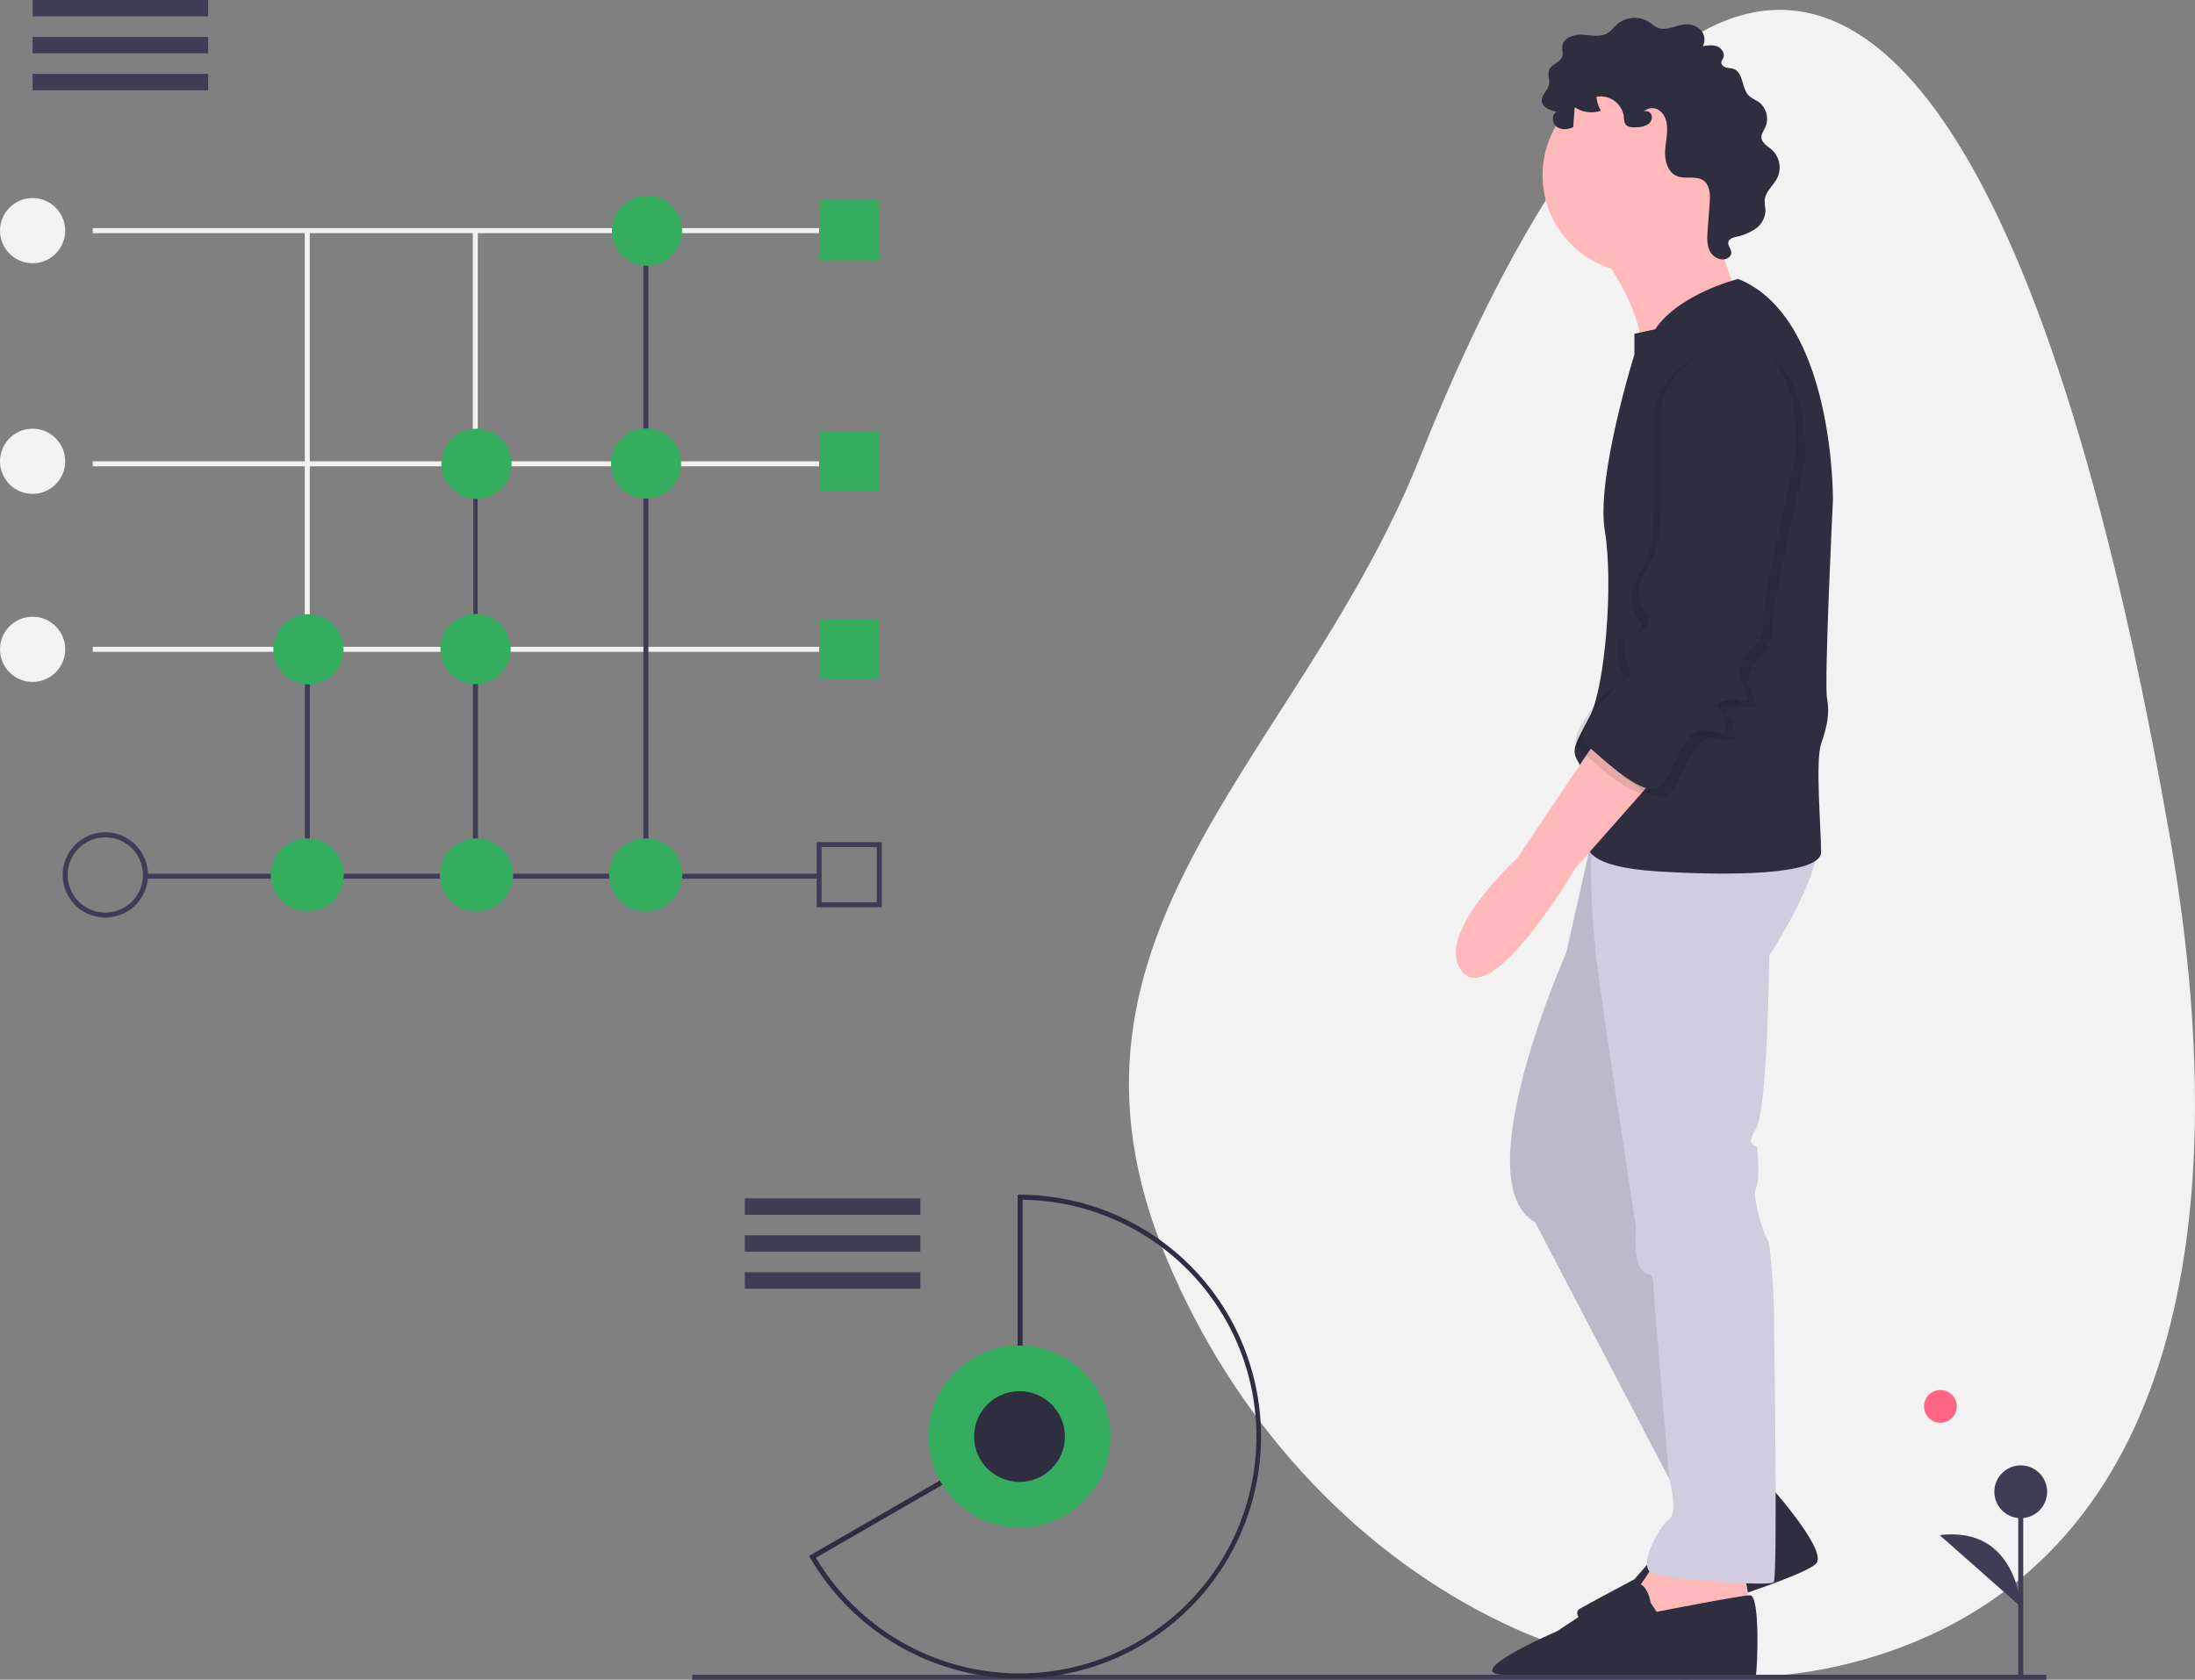 <svg id="b2116cd0-2da1-48af-94b5-a822b49d01d7" data-name="Layer 1" xmlns="http://www.w3.org/2000/svg" width="875.274" height="670" viewBox="0 0 875.274 670"><rect x="0" y="0" width="875.274" height="670" fill="#808080" stroke="none"/><title>Business_analytics</title><rect x="121.53" y="92" width="2" height="166.89" fill="#f2f2f2"/><rect x="188.53" y="92" width="2" height="166.89" fill="#f2f2f2"/><path d="M848,138" transform="translate(-162.363 -115.11)" fill="#3f3d56"/><path d="M1027.74,449.659c24.034,138.018,9.383,273.758-101.108,320.04S682.267,747.732,627.616,617.261,680.851,417.544,728.724,297.221C825.938,52.88,953.104,21.046,1027.74,449.659Z" transform="translate(-162.363 -115.11)" fill="#f2f2f2"/><circle cx="773.764" cy="560.97" r="6.535" fill="#ff6584"/><line x1="805.782" y1="669.443" x2="805.782" y2="595.031" fill="#3f3d56"/><rect x="804.783" y="595.032" width="2" height="74.411" fill="#3f3d56"/><circle cx="805.782" cy="595.031" r="10.523" fill="#3f3d56"/><path d="M968.145,756.002s-1.503-32.332-32.32-28.574" transform="translate(-162.363 -115.11)" fill="#3f3d56"/><rect x="37" y="91" width="302" height="2" fill="#f2f2f2"/><rect x="37" y="184" width="302" height="2" fill="#f2f2f2"/><rect x="37" y="258" width="302" height="2" fill="#f2f2f2"/><rect x="57.5" y="348.5" width="269" height="2" fill="#3f3d56"/><path d="M204.363,481.109a17,17,0,1,1,17-17A17.019,17.019,0,0,1,204.363,481.109Zm0-32a15,15,0,1,0,15,15A15.017,15.017,0,0,0,204.363,449.109Z" transform="translate(-162.363 -115.11)" fill="#3f3d56"/><rect x="121.559" y="259" width="2" height="90" fill="#3f3d56"/><rect x="188.559" y="185" width="2" height="164" fill="#3f3d56"/><rect x="256.559" y="92" width="2" height="257" fill="#3f3d56"/><circle cx="122.529" cy="349" r="14.588" fill="#34ad5f"/><circle cx="190" cy="349" r="14.588" fill="#34ad5f"/><circle cx="257.471" cy="349" r="14.588" fill="#34ad5f"/><circle cx="258" cy="92" r="14" fill="#34ad5f"/><circle cx="257.637" cy="184.89" r="14" fill="#34ad5f"/><circle cx="190" cy="185" r="14" fill="#34ad5f"/><circle cx="189.637" cy="258.89" r="14" fill="#34ad5f"/><circle cx="123" cy="259" r="14" fill="#34ad5f"/><circle cx="13" cy="92" r="13" fill="#f2f2f2"/><circle cx="13" cy="184" r="13" fill="#f2f2f2"/><circle cx="13" cy="259" r="13" fill="#f2f2f2"/><rect x="13" width="70" height="6.545" fill="#3f3d56"/><rect x="13" y="14.727" width="70" height="6.545" fill="#3f3d56"/><rect x="13" y="29.455" width="70" height="6.545" fill="#3f3d56"/><path d="M799.926,215.141s18.904,24.22,16.541,41.352S855.455,232.863,855.455,232.863s-14.178-29.537-6.498-43.714S799.926,215.141,799.926,215.141Z" transform="translate(-162.363 -115.11)" fill="#ffb9b9"/><path d="M866.088,705.452s24.811,27.174,20.676,33.081-76.796,28.355-85.066,27.174-12.405-7.089-9.452-8.861S814.103,745.031,814.103,745.031l15.95-18.313s11.815-6.498,11.815-10.043S866.088,705.452,866.088,705.452Z" transform="translate(-162.363 -115.11)" fill="#2f2e41"/><path d="M824.146,735.579s-9.452,15.359-11.224,15.95,8.861,21.857,8.861,21.857l24.811-7.68,13.587-11.224-2.954-15.359Z" transform="translate(-162.363 -115.11)" fill="#ffb9b9"/><path d="M798.744,442.574l-11.815,52.576s-40.761,91.564-12.405,107.514l62.027,118.738,33.081-14.768-55.529-121.692L839.505,444.937Z" transform="translate(-162.363 -115.11)" fill="#d0cde1"/><path d="M798.744,442.574l-11.815,52.576s-40.761,91.564-12.405,107.514l62.027,118.738,33.081-14.768-55.529-121.692L839.505,444.937Z" transform="translate(-162.363 -115.11)" opacity="0.1"/><path d="M802.879,450.844h-5.994a333.981,333.981,0,0,0,3.04,54.348c4.135,30.128,14.768,99.244,14.768,99.244s-1.181,12.996,2.363,17.131,4.135-1.181,4.726,8.27,6.203,75.167,6.203,75.167,3.84,13.443-.295,16.397-12.405,18.904-6.498,21.267,46.668,5.317,48.44,3.544,0-112.831,0-112.831-1.181-22.448-2.363-23.629-6.498-17.131-4.726-20.676.591-14.178.591-15.95-5.317,0-.591-7.68,5.317-69.116,5.317-69.116,25.402-38.989,17.722-49.031Z" transform="translate(-162.363 -115.11)" fill="#d0cde1"/><circle cx="654.103" cy="69.903" r="38.989" fill="#ffb9b9"/><path d="M855.455,226.365s-23.629,5.907-33.081,20.085l-8.27,1.772v8.27s-15.359,49.031-11.815,70.298,0,62.618-5.907,73.842-7.68,13.587-4.726,18.313,7.089,20.676,4.135,27.765,0,14.178,27.174,15.95,65.572,1.772,65.572-7.68-2.363-36.035,0-43.124,3.544-11.815,2.363-18.313,2.363-79.159,2.363-79.159S893.853,241.724,855.455,226.365Z" transform="translate(-162.363 -115.11)" fill="#2f2e41"/><path d="M799.926,408.902l-32.49,48.44s-34.263,31.309-21.857,45.487S790.474,461.478,790.474,461.478l35.444-40.17Z" transform="translate(-162.363 -115.11)" fill="#ffb9b9"/><path d="M820.602,754.483s-1.181-7.68-5.317-7.68-31.9,18.904-31.9,18.904-38.115,16.397-22.022,17.403c16,1,100.59,3.273,101.181.319s1.772-32.081-2.363-31.99-37.216,6.589-37.216,6.589Z" transform="translate(-162.363 -115.11)" fill="#2f2e41"/><path d="M819.24,164.871a9.779,9.779,0,0,1-4.456,1.007c-1.593.091-3.496-.008-4.343-1.36a6.221,6.221,0,0,1-.542-2.837,9.346,9.346,0,0,0-10.922-7.96,13.445,13.445,0,0,0,1.741,5.543,11.855,11.855,0,0,1-10.422-1.387l-.6,7.957c-2.119,1.013-4.834,1.224-6.682-.226s-1.996-4.851.094-5.923c-2.582-.538-5.74-1.695-5.93-4.326-.173-2.4,2.375-4.157,2.844-6.518.383-1.925-.673-4.018.074-5.833.981-2.385,4.544-2.997,5.258-5.474.364-1.262-.16-2.611-.035-3.919.327-3.423,4.63-4.844,8.063-4.649s7.18,1.106,10.096-.715c1.414-.883,2.402-2.297,3.644-3.408a10.823,10.823,0,0,1,12.568-1.093c1.381.859,2.585,2.048,4.125,2.57,3.151,1.068,6.438-.953,9.733-1.418a8.086,8.086,0,0,1,6.779,1.964,5.549,5.549,0,0,1,1.01,6.686c1.933-.326,3.981-.642,5.802.082s3.213,2.905,2.371,4.675a6.056,6.056,0,0,0-.735,1.501c-.171,1.03.82,1.91,1.822,2.205s2.088.24,3.068.599c4.049,1.482,3.078,7.955,6.265,10.86a25.416,25.416,0,0,0,3.455,2.113,8.406,8.406,0,0,1,2.964,10.156c-.639,1.415-1.709,2.765-1.58,4.311.181,2.17,2.505,3.358,4.137,4.799a9.625,9.625,0,0,1,2.24,11.05c-1.5,3.128-4.747,5.499-5.077,8.953-.143,1.501.308,3.0.282,4.507a9.287,9.287,0,0,1-3.992,7.012,20.765,20.765,0,0,1-7.663,3.189c-1.288.308-2.824.791-3.136,2.078-.37,1.526,1.333,2.914,1.157,4.474a2.595,2.595,0,0,1-1.042,1.686c-2.304,1.802-5.951.257-7.361-2.307s-1.229-5.671-1.011-8.588l.795-10.608c.247-3.301.224-7.22-2.467-9.148-2.975-2.131-7.307-.406-10.671-1.846-3.505-1.501-4.763-5.892-4.621-9.702s1.233-7.627.605-11.388c-.778-4.661-4.924-7.794-9.111-4.773C821.512,158.939,822.148,163.161,819.24,164.871Z" transform="translate(-162.363 -115.11)" fill="#2f2e41"/><path d="M851.911,254.72s-23.629,9.452-23.629,29.537,1.181,46.668-2.954,55.529-7.68,11.815-5.317,18.904,6.498,5.907,0,11.224-5.907-3.544-6.498,5.317,5.907,10.043,0,14.178-21.267,20.676-14.768,25.992,23.629,22.448,29.537,15.95,8.861-23.039,17.131-21.857,9.452,1.772,8.27-4.135-6.498-5.907.591-7.68,10.043,2.363,7.68-3.544-4.135-8.27.591-14.768,7.089-8.27,6.498-14.768,12.996-64.981,12.996-64.981S886.173,249.994,851.911,254.72Z" transform="translate(-162.363 -115.11)" opacity="0.1"/><path d="M845.412,253.538S821.783,262.99,821.783,283.075s1.181,46.668-2.954,55.529-7.68,11.815-5.317,18.904,6.498,5.907,0,11.224-5.907-3.544-6.498,5.317,5.907,10.043,0,14.178-21.267,20.676-14.768,25.992,23.629,22.448,29.537,15.95,8.861-23.039,17.131-21.857,9.452,1.772,8.27-4.135-6.498-5.907.591-7.68,10.043,2.363,7.68-3.544-4.135-8.27.591-14.768,7.089-8.27,6.498-14.768,12.996-64.981,12.996-64.981S879.675,248.813,845.412,253.538Z" transform="translate(-162.363 -115.11)" opacity="0.1"/><path d="M848.366,251.766s-23.629,9.452-23.629,29.537,1.181,46.668-2.954,55.529-7.68,11.815-5.317,18.904,6.498,5.907,0,11.224-5.907-3.544-6.498,5.317,5.907,10.043,0,14.178-21.267,20.676-14.768,25.992,23.629,22.448,29.537,15.95,8.861-23.039,17.131-21.857,9.452,1.772,8.27-4.135-6.498-5.907.591-7.68,10.043,2.363,7.68-3.544-4.135-8.27.591-14.768,7.089-8.27,6.498-14.768,12.996-64.981,12.996-64.981S882.629,247.04,848.366,251.766Z" transform="translate(-162.363 -115.11)" fill="#2f2e41"/><line x1="816" y1="669" x2="276" y2="669" fill="none" stroke="#3f3d56" stroke-miterlimit="10" stroke-width="2"/><rect x="297" y="478" width="70" height="6.545" fill="#3f3d56"/><rect x="297" y="492.727" width="70" height="6.545" fill="#3f3d56"/><rect x="297" y="507.455" width="70" height="6.545" fill="#3f3d56"/><path d="M568.896,784.578a96.869,96.869,0,0,1-83.41-47.982l-.505-.867,83.164-47.946v-96.138l1.002.003a96.466,96.466,0,0,1-.251,192.931Zm-81.171-48.123a94.471,94.471,0,1,0,82.419-142.8v95.283l-.5.288Z" transform="translate(-162.363 -115.11)" fill="#2f2e41"/><circle cx="406.533" cy="573.002" r="36.297" fill="#34ad5f"/><circle cx="406.533" cy="573.002" r="18.104" fill="#2f2e41"/><rect x="326.637" y="79.89" width="24" height="24" fill="#34ad5f"/><rect x="326.637" y="171.89" width="24" height="24" fill="#34ad5f"/><rect x="326.637" y="246.89" width="24" height="24" fill="#34ad5f"/><path d="M514,477H488V451h26Zm-24-2h22V453H490Z" transform="translate(-162.363 -115.11)" fill="#3f3d56"/></svg>